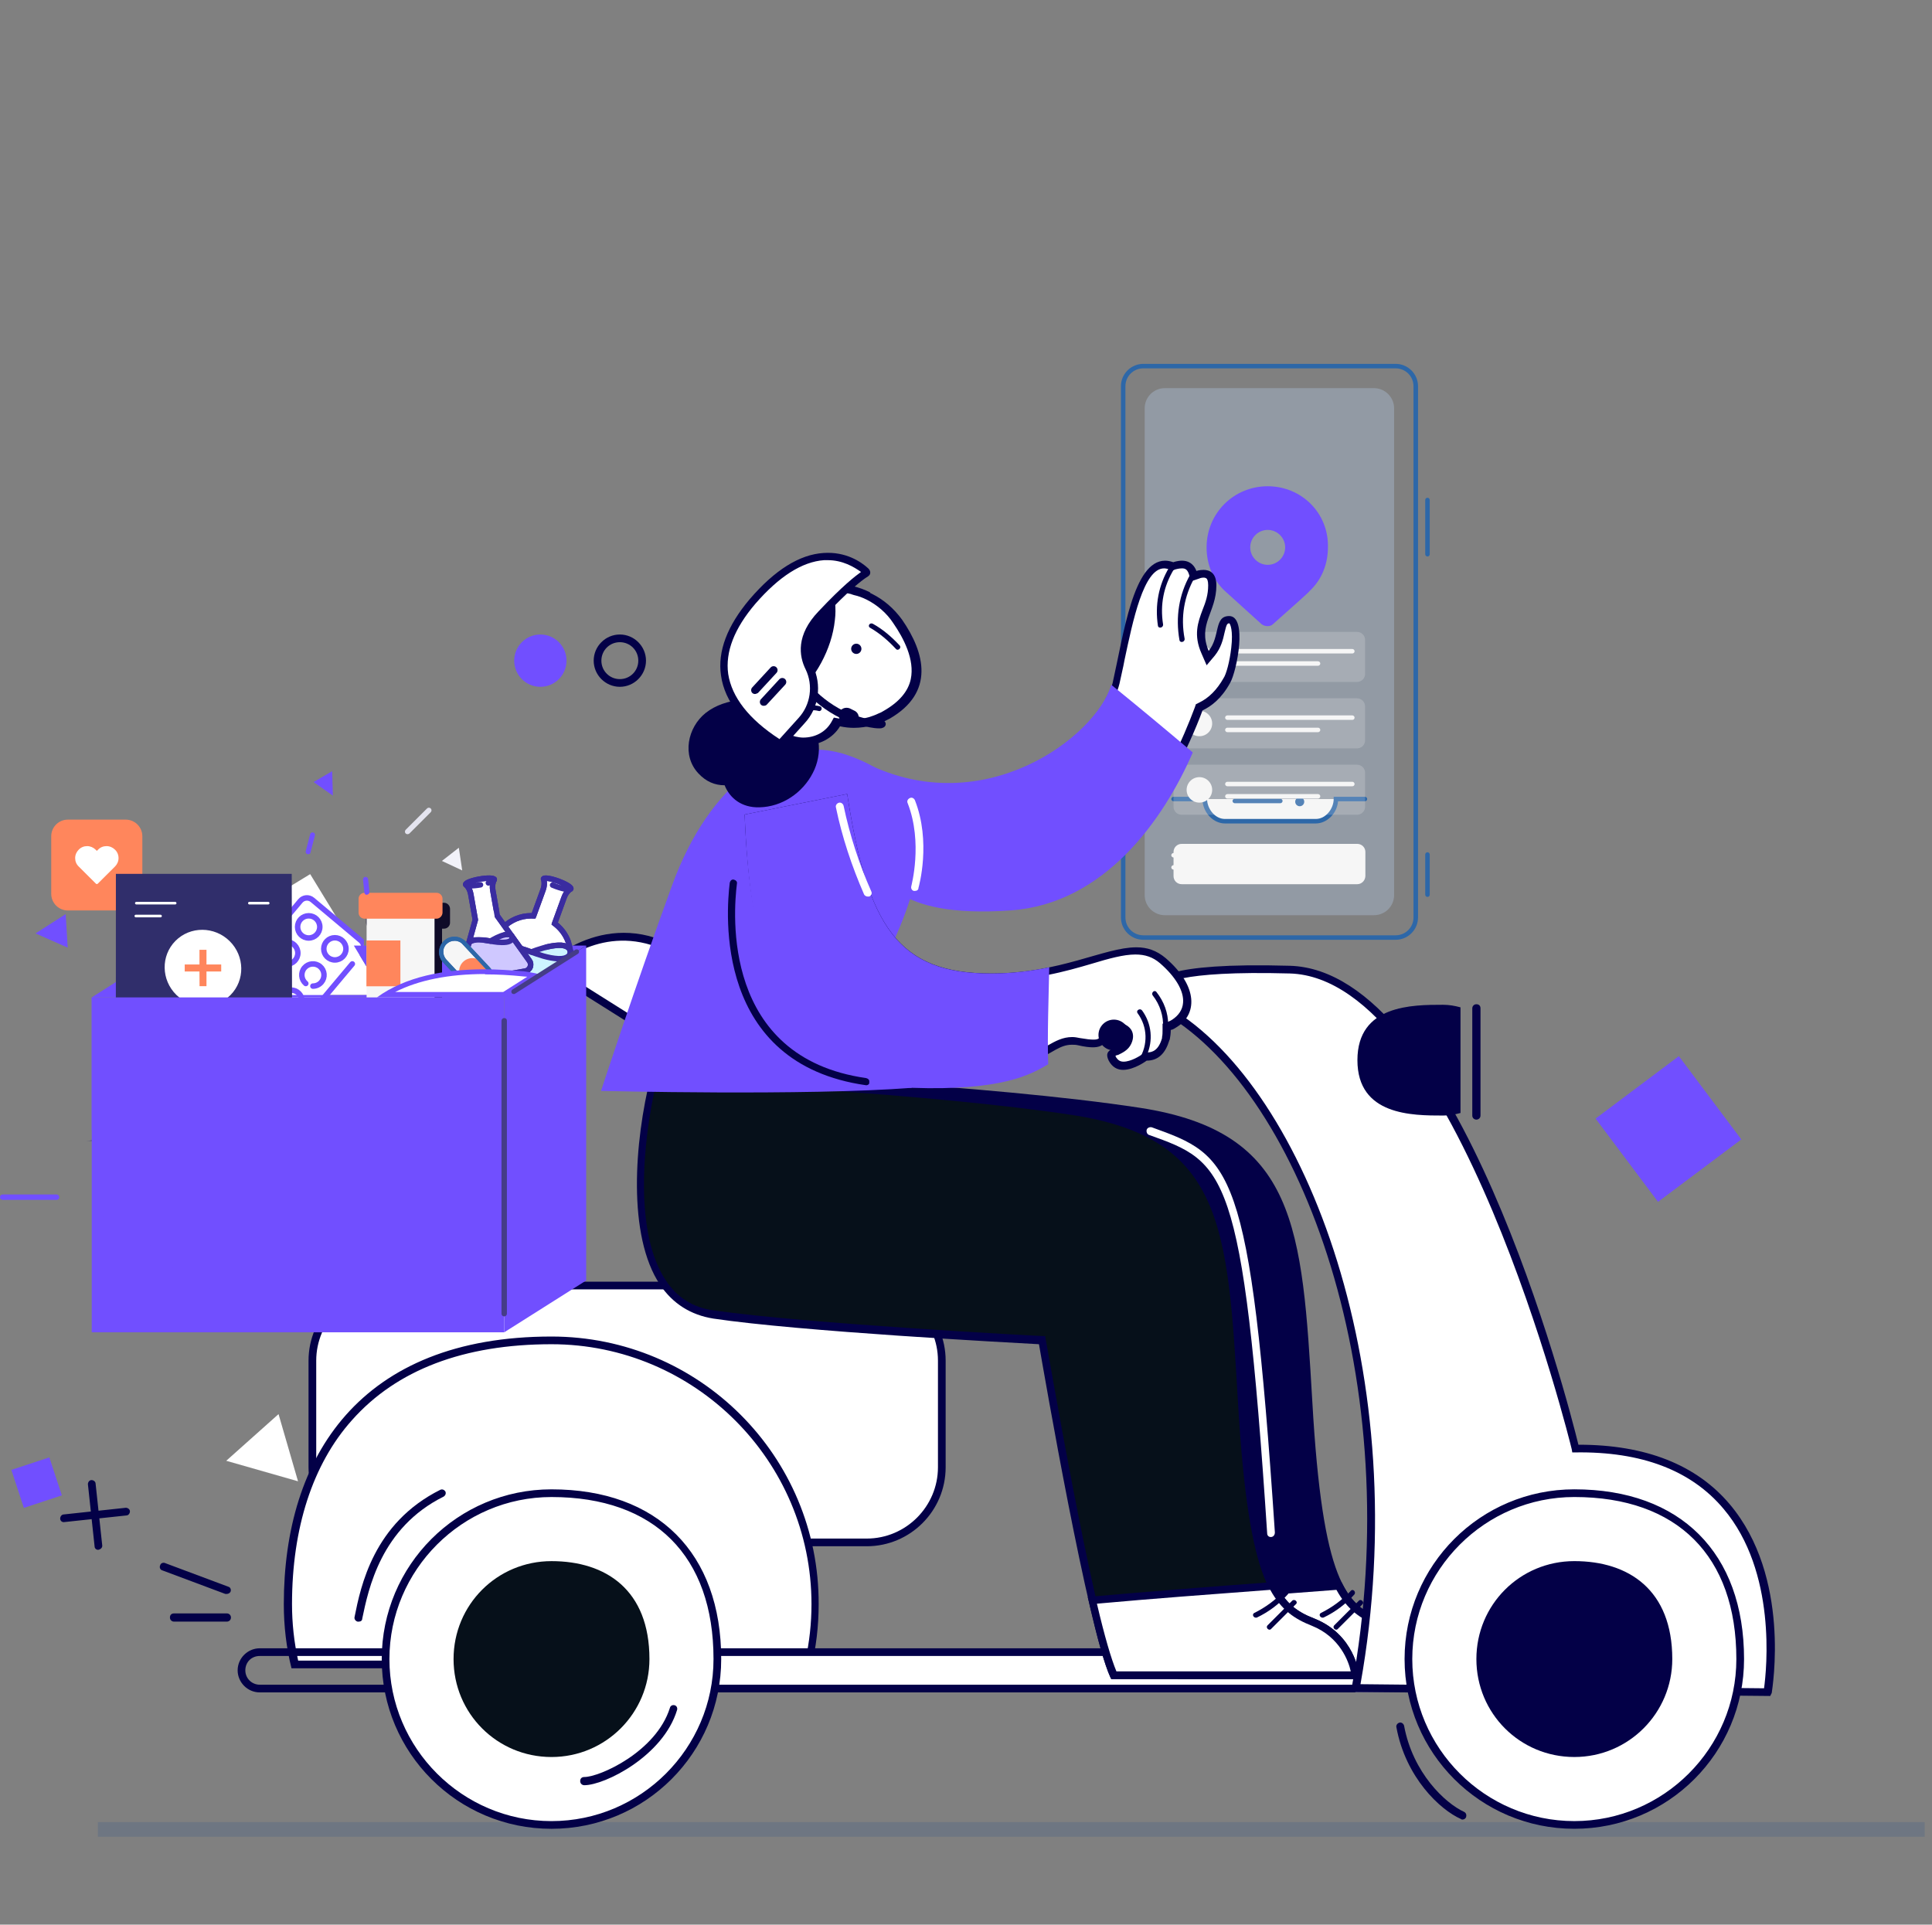 <svg width="264" height="263" viewBox="0 0 264 263" fill="none" xmlns="http://www.w3.org/2000/svg">
<rect x="0" y="0" width="264" height="263" fill="#808080" stroke="none"/>
<path d="M13.369 249.991L263.001 249.991" stroke="#2A538F" stroke-opacity="0.2" stroke-width="2"/>
<path fill-rule="evenodd" clip-rule="evenodd" d="M156.233 128.423H190.706C192.391 128.423 193.767 127.051 193.767 125.371V52.773C193.767 51.093 192.391 49.721 190.706 49.721H156.233C154.548 49.721 153.172 51.093 153.172 52.773V125.371C153.172 127.051 154.548 128.423 156.233 128.423ZM153.785 52.773C153.785 51.421 154.874 50.335 156.23 50.335H190.703C192.059 50.335 193.148 51.421 193.148 52.773V125.371C193.148 126.723 192.059 127.809 190.703 127.809H156.23C154.874 127.809 153.785 126.723 153.785 125.371V52.773Z" fill="#2D67A8"/>
<path d="M187.748 53.039H159.171C157.651 53.039 156.418 54.268 156.418 55.784V122.318C156.418 123.834 157.651 125.063 159.171 125.063H187.748C189.268 125.063 190.501 123.834 190.501 122.318V55.804C190.501 54.289 189.268 53.039 187.748 53.039Z" fill="#BBD7F6" fill-opacity="0.3"/>
<path fill-rule="evenodd" clip-rule="evenodd" d="M164.875 74.796C164.875 70.144 168.573 66.446 173.225 66.446C177.878 66.446 181.575 70.144 181.456 74.796C181.456 77.063 180.621 79.21 178.951 80.761C178.951 80.85 176.216 83.274 174.787 84.541C174.305 84.968 173.971 85.264 173.941 85.294C173.583 85.652 172.867 85.652 172.39 85.294C172.331 85.234 171.108 84.131 169.885 83.028C168.662 81.924 167.44 80.821 167.38 80.761C165.71 79.21 164.875 77.063 164.875 74.796ZM170.84 74.798C170.84 76.11 171.914 77.184 173.226 77.184C174.538 77.184 175.612 76.11 175.612 74.798C175.612 73.486 174.538 72.412 173.226 72.412C171.914 72.412 170.84 73.486 170.84 74.798Z" fill="#714FFF"/>
<path d="M186.535 109.187H182.57C182.57 110.702 181.337 112.218 179.817 112.218H167.408C165.888 112.218 164.655 110.702 164.655 109.187H160.361" fill="#F6F6F6"/>
<path d="M179.796 112.525H167.387C165.846 112.525 164.49 111.153 164.326 109.493H160.361C160.197 109.493 160.053 109.35 160.053 109.186C160.053 109.022 160.197 108.879 160.361 108.879H164.942V109.186C164.942 110.477 165.99 111.911 167.387 111.911H179.796C181.193 111.911 182.241 110.477 182.241 109.186V108.879H186.514C186.678 108.879 186.822 109.022 186.822 109.186C186.822 109.35 186.678 109.493 186.514 109.493H182.836C182.713 111.132 181.337 112.525 179.796 112.525Z" fill="#2D67A8"/>
<path d="M174.951 109.76H168.726C168.562 109.76 168.418 109.617 168.418 109.453C168.418 109.289 168.562 109.146 168.726 109.146H174.951C175.115 109.146 175.259 109.289 175.259 109.453C175.259 109.617 175.115 109.76 174.951 109.76Z" fill="#2D67A8"/>
<ellipse cx="177.603" cy="109.556" rx="0.616" ry="0.615" fill="#2D67A8"/>
<path d="M185.465 120.824H161.469C160.852 120.824 160.359 120.332 160.359 119.718V116.42C160.359 115.805 160.852 115.313 161.469 115.313H185.465C186.081 115.313 186.574 115.805 186.574 116.42V119.718C186.553 120.332 186.06 120.824 185.465 120.824Z" fill="#F6F6F6"/>
<g opacity="0.2">
<path d="M185.423 102.265H161.469C160.852 102.265 160.359 101.773 160.359 101.159V96.529C160.359 95.915 160.852 95.423 161.469 95.423H185.423C186.04 95.423 186.533 95.915 186.533 96.529V101.179C186.533 101.773 186.04 102.265 185.423 102.265Z" fill="#F6F6F6"/>
</g>
<ellipse cx="163.893" cy="98.864" rx="1.746" ry="1.741" fill="#F6F6F6"/>
<path d="M184.789 98.372H167.716C167.552 98.372 167.408 98.229 167.408 98.065C167.408 97.901 167.552 97.758 167.716 97.758H184.789C184.953 97.758 185.097 97.901 185.097 98.065C185.097 98.229 184.974 98.372 184.789 98.372Z" fill="#F6F6F6"/>
<path d="M180.105 100.052H167.716C167.552 100.052 167.408 99.909 167.408 99.745C167.408 99.581 167.552 99.438 167.716 99.438H180.105C180.269 99.438 180.413 99.581 180.413 99.745C180.413 99.909 180.269 100.052 180.105 100.052Z" fill="#F6F6F6"/>
<g opacity="0.2">
<path d="M185.423 93.19H161.469C160.852 93.19 160.359 92.698 160.359 92.083V87.454C160.359 86.839 160.852 86.348 161.469 86.348H185.423C186.04 86.348 186.533 86.839 186.533 87.454V92.083C186.533 92.698 186.04 93.19 185.423 93.19Z" fill="#F6F6F6"/>
</g>
<ellipse cx="163.893" cy="89.789" rx="1.746" ry="1.741" fill="#F6F6F6"/>
<path d="M184.789 89.297H167.716C167.552 89.297 167.408 89.154 167.408 88.99C167.408 88.826 167.552 88.683 167.716 88.683H184.789C184.953 88.683 185.097 88.826 185.097 88.99C185.097 89.154 184.974 89.297 184.789 89.297Z" fill="#F6F6F6"/>
<path d="M180.105 90.977H167.716C167.552 90.977 167.408 90.834 167.408 90.67C167.408 90.506 167.552 90.362 167.716 90.362H180.105C180.269 90.362 180.413 90.506 180.413 90.67C180.413 90.834 180.269 90.977 180.105 90.977Z" fill="#F6F6F6"/>
<g opacity="0.2">
<path d="M185.423 111.338H161.469C160.852 111.338 160.359 110.846 160.359 110.232V105.602C160.359 104.988 160.852 104.496 161.469 104.496H185.423C186.04 104.496 186.533 104.988 186.533 105.602V110.232C186.533 110.846 186.04 111.338 185.423 111.338Z" fill="#F6F6F6"/>
</g>
<ellipse cx="163.893" cy="107.937" rx="1.746" ry="1.741" fill="#F6F6F6"/>
<path d="M184.789 107.444H167.716C167.552 107.444 167.408 107.3 167.408 107.136C167.408 106.972 167.552 106.829 167.716 106.829H184.789C184.953 106.829 185.097 106.972 185.097 107.136C185.097 107.3 184.974 107.444 184.789 107.444Z" fill="#F6F6F6"/>
<path d="M180.105 109.125H167.716C167.552 109.125 167.408 108.982 167.408 108.818C167.408 108.654 167.552 108.511 167.716 108.511H180.105C180.269 108.511 180.413 108.654 180.413 108.818C180.413 108.982 180.269 109.125 180.105 109.125Z" fill="#F6F6F6"/>
<path d="M184.909 117.175H160.359C160.195 117.175 160.051 117.032 160.051 116.868C160.051 116.704 160.195 116.561 160.359 116.561H184.909C185.074 116.561 185.218 116.704 185.218 116.868C185.218 117.032 185.074 117.175 184.909 117.175Z" fill="#F6F6F6"/>
<path d="M178.171 118.835H160.359C160.195 118.835 160.051 118.692 160.051 118.528C160.051 118.364 160.195 118.221 160.359 118.221H178.171C178.335 118.221 178.479 118.364 178.479 118.528C178.479 118.692 178.356 118.835 178.171 118.835Z" fill="#F6F6F6"/>
<path d="M195.06 122.563C194.896 122.563 194.752 122.42 194.752 122.256V116.766C194.752 116.602 194.896 116.459 195.06 116.459C195.224 116.459 195.368 116.602 195.368 116.766V122.256C195.368 122.42 195.245 122.563 195.06 122.563Z" fill="#2D67A8"/>
<path d="M195.06 76.044C194.896 76.044 194.752 75.9 194.752 75.736V68.321C194.752 68.157 194.896 68.014 195.06 68.014C195.224 68.014 195.368 68.157 195.368 68.321V75.736C195.368 75.9 195.245 76.044 195.06 76.044Z" fill="#2D67A8"/>
<path d="M52.951 210.733C47.275 210.733 42.721 206.109 42.721 200.503V185.928C42.721 180.252 47.346 175.697 52.951 175.697H118.428C124.104 175.697 128.658 180.322 128.658 185.928V200.503C128.658 206.179 124.034 210.733 118.428 210.733H52.951Z" fill="white"/>
<path d="M118.428 176.189C123.753 176.189 128.168 180.533 128.168 185.929V200.504C128.168 205.829 123.823 210.244 118.428 210.244H52.951C47.626 210.244 43.211 205.899 43.211 200.504V185.929C43.211 180.603 47.556 176.189 52.951 176.189H118.428ZM118.428 175.138H52.951C46.995 175.138 42.16 179.973 42.16 185.929V200.504C42.16 206.46 46.995 211.295 52.951 211.295H118.428C124.384 211.295 129.219 206.46 129.219 200.504V185.929C129.219 179.973 124.384 175.138 118.428 175.138Z" fill="#030047"/>
<path d="M40.321 227.412C39.69 224.679 39.34 221.946 39.34 219.143C39.34 196.229 52.443 183.126 75.357 183.126C95.187 183.126 111.374 199.313 111.374 219.143C111.374 221.946 111.024 224.679 110.393 227.412H40.321Z" fill="white"/>
<path d="M75.359 183.687C94.909 183.687 110.886 199.593 110.886 219.213C110.886 221.806 110.605 224.399 110.045 226.921H40.743C40.183 224.399 39.902 221.806 39.902 219.213C39.902 208.843 42.705 200.084 48.101 194.058C54.197 187.19 63.377 183.687 75.359 183.687ZM75.359 182.636C49.222 182.636 38.781 199.033 38.781 219.213C38.781 222.227 39.132 225.17 39.832 227.972H110.816C111.516 225.17 111.867 222.227 111.867 219.213C111.937 198.963 95.54 182.636 75.359 182.636Z" fill="#030047"/>
<path d="M57.39 230.704C56.059 230.704 54.938 229.583 54.938 228.251C54.938 226.92 56.059 225.799 57.39 225.799H190.878C192.209 225.799 193.33 226.92 193.33 228.251C193.33 229.583 192.209 230.704 190.878 230.704C138.747 230.704 109.52 230.704 57.39 230.704Z" fill="white"/>
<path d="M190.881 226.289C191.932 226.289 192.843 227.13 192.843 228.251C192.843 229.373 192.002 230.213 190.881 230.213H35.486C34.435 230.213 33.524 229.373 33.524 228.251C33.524 227.13 34.365 226.289 35.486 226.289H190.881ZM190.881 225.238H35.486C33.874 225.238 32.473 226.57 32.473 228.251C32.473 229.863 33.804 231.264 35.486 231.264H190.881C192.492 231.264 193.894 229.933 193.894 228.251C193.894 226.57 192.562 225.238 190.881 225.238Z" fill="#030047"/>
<path d="M98.458 147.107C95.865 157.478 93.973 177.799 106.586 179.621C119.199 181.513 151.502 183.125 151.502 183.125C151.502 183.125 158.019 221.664 161.312 228.882H194.316C194.316 228.882 193.756 223.766 188.571 221.664C183.385 219.562 180.232 216.059 178.831 191.533C177.429 167.008 176.588 155.026 155.777 151.872C134.895 148.649 98.458 147.107 98.458 147.107Z" fill="#030047"/>
<path d="M194.879 229.443H160.964L160.824 229.162C157.741 222.295 151.855 188.1 151.084 183.685C147.23 183.475 118.29 181.934 106.588 180.182C103.505 179.691 101.053 178.15 99.301 175.557C94.816 168.83 95.797 156.007 98.04 147.038L98.11 146.617H98.53C98.88 146.617 135.248 148.229 155.779 151.382C177.221 154.675 177.922 167.779 179.323 191.533C180.725 216.199 183.948 219.282 188.713 221.174C194.179 223.346 194.809 228.602 194.809 228.812L194.879 229.443ZM161.595 228.391H193.618C193.338 227.06 192.147 223.697 188.293 222.155C182.967 220.053 179.674 216.9 178.202 191.533C176.801 167.569 176.17 155.516 155.569 152.363C136.229 149.42 103.015 147.808 98.81 147.598C96.708 156.357 95.797 168.55 100.002 174.926C101.613 177.309 103.785 178.71 106.588 179.061C119.061 180.883 151.084 182.564 151.435 182.564H151.855L151.925 182.985C152.065 183.405 158.372 220.543 161.595 228.391Z" fill="#030047"/>
<path d="M188.502 221.665C186.26 220.754 184.438 219.632 182.966 216.689C174.768 217.32 166.57 217.881 158.371 218.651C159.422 223.276 160.473 227.06 161.314 228.882H194.318C194.248 228.882 193.687 223.767 188.502 221.665Z" fill="white"/>
<path d="M194.88 229.443H160.966L160.825 229.163C160.055 227.481 159.074 223.977 157.882 218.792L157.742 218.231L158.373 218.161C166.431 217.461 174.279 216.83 182.968 216.199H183.319L183.459 216.48C184.86 219.212 186.472 220.333 188.714 221.174C194.18 223.347 194.81 228.602 194.81 228.812L194.88 229.443ZM161.596 228.392H193.619C193.339 227.06 192.148 223.697 188.294 222.155C185.981 221.244 184.159 220.053 182.618 217.25C174.279 217.881 166.641 218.442 158.933 219.142C160.055 223.627 160.895 226.71 161.596 228.392Z" fill="#030047"/>
<path d="M184.578 217.39C183.387 218.651 182.056 219.632 180.514 220.403C180.094 220.613 180.444 221.174 180.864 221.034C182.476 220.263 183.877 219.212 185.069 217.881C185.349 217.53 184.858 217.04 184.578 217.39Z" fill="#030047"/>
<path d="M185.698 218.721L182.334 222.085C181.984 222.435 182.545 222.926 182.825 222.575C183.946 221.454 185.067 220.333 186.188 219.212C186.469 218.932 185.978 218.441 185.698 218.721Z" fill="#030047"/>
<path d="M89.417 147.108C86.824 157.479 84.932 177.8 97.545 179.622C110.158 181.514 142.461 183.126 142.461 183.126C142.461 183.126 148.978 221.665 152.271 228.883H185.275C185.275 228.883 184.715 223.767 179.53 221.665C174.344 219.563 171.191 216.059 169.79 191.534C168.388 167.009 167.547 155.027 146.736 151.873C125.784 148.65 89.417 147.108 89.417 147.108Z" fill="#06101A"/>
<path d="M185.766 229.444H151.851L151.711 229.163C148.628 222.296 142.742 188.101 141.971 183.686C138.117 183.476 109.177 181.935 97.475 180.183C94.392 179.692 91.939 178.151 90.188 175.558C85.703 168.831 86.684 156.008 88.926 147.039L88.996 146.618H89.417C89.767 146.618 126.135 148.23 146.666 151.383C168.108 154.676 168.809 167.78 170.21 191.534C171.611 216.2 174.835 219.283 179.6 221.175C185.065 223.347 185.696 228.603 185.696 228.813L185.766 229.444ZM152.552 228.392H184.575C184.295 227.061 183.103 223.698 179.249 222.156C173.924 220.054 170.63 216.901 169.159 191.534C167.758 167.57 167.127 155.517 146.526 152.364C127.186 149.421 93.972 147.809 89.767 147.599C87.665 156.358 86.754 168.621 90.958 174.927C92.5 177.31 94.742 178.711 97.545 179.062C110.018 180.883 142.041 182.565 142.391 182.565H142.812L142.882 182.986C143.022 183.406 149.258 220.544 152.552 228.392Z" fill="#030047"/>
<path d="M179.461 221.665C177.219 220.754 175.397 219.632 173.925 216.689C165.727 217.32 157.529 217.881 149.33 218.651C150.381 223.276 151.432 227.06 152.273 228.882H185.277C185.207 228.882 184.646 223.767 179.461 221.665Z" fill="white"/>
<path d="M185.767 229.443H151.852L151.712 229.163C150.941 227.481 149.96 223.977 148.769 218.792L148.629 218.231L149.26 218.161C157.318 217.461 165.166 216.83 173.855 216.199H174.205L174.345 216.48C175.747 219.212 177.359 220.333 179.601 221.174C185.066 223.347 185.697 228.602 185.697 228.812L185.767 229.443ZM152.553 228.392H184.576C184.296 227.06 183.104 223.697 179.25 222.155C176.938 221.244 175.116 220.053 173.575 217.25C165.236 217.881 157.598 218.442 149.89 219.142C150.941 223.627 151.852 226.71 152.553 228.392Z" fill="#030047"/>
<path d="M175.469 217.39C174.278 218.651 172.946 219.632 171.405 220.403C170.984 220.613 171.335 221.174 171.755 221.034C173.367 220.263 174.768 219.212 175.959 217.881C176.31 217.53 175.819 217.04 175.469 217.39Z" fill="#030047"/>
<path d="M176.585 218.721L173.221 222.085C172.871 222.435 173.431 222.926 173.712 222.575C174.833 221.454 175.954 220.333 177.075 219.212C177.425 218.932 176.935 218.441 176.585 218.721Z" fill="#030047"/>
<path d="M173.645 210.033C173.365 210.033 173.155 209.823 173.155 209.542C169.861 159.651 167.409 158.81 157.038 155.096C156.758 155.026 156.618 154.676 156.688 154.396C156.758 154.115 157.108 153.975 157.389 154.045C168.25 157.969 170.842 158.88 174.206 209.402C174.206 209.753 173.996 210.033 173.645 210.033Z" fill="white"/>
<path d="M159.558 138.209C177.216 148.72 193.193 187.75 185.205 231.195H241.403C241.403 231.195 247.359 197.56 215.125 197.91C215.125 197.91 199.499 133.164 176.095 132.463C152.691 131.762 158.577 136.317 158.577 136.317" fill="white"/>
<path d="M241.892 231.755L184.573 231.195L184.713 230.564C192.421 188.871 177.846 149.631 159.347 138.629L159.907 137.718C178.617 148.86 193.402 188.24 185.904 230.144L241.051 230.704C241.401 228.112 242.803 214.798 235.515 206.179C231.101 200.924 224.304 198.331 215.264 198.471H214.844L214.774 198.051C214.634 197.42 198.938 133.654 176.234 133.024C160.678 132.603 158.786 134.495 158.576 135.056C158.436 135.476 158.996 135.897 158.996 135.897L158.366 136.737C157.945 136.387 157.245 135.616 157.595 134.705C157.875 133.935 158.716 131.482 176.234 131.972C199.078 132.603 214.213 191.394 215.685 197.42H215.755C224.864 197.42 231.801 200.153 236.356 205.548C244.765 215.499 242.172 230.704 242.102 231.335L241.892 231.755Z" fill="#030047"/>
<path d="M199.571 137.653C198.8 137.443 198.029 137.303 197.188 137.303C192.984 137.303 185.486 137.303 185.486 144.871C185.486 152.438 192.984 152.438 197.188 152.438C198.029 152.438 198.8 152.298 199.571 152.088V137.653Z" fill="#030047"/>
<path d="M201.742 152.996C201.462 152.996 201.182 152.786 201.182 152.435V137.79C201.182 137.51 201.392 137.229 201.742 137.229C202.093 137.229 202.303 137.44 202.303 137.79V152.435C202.303 152.786 202.022 152.996 201.742 152.996Z" fill="#030047"/>
<path d="M98.059 226.71C98.059 239.253 87.899 249.414 75.356 249.414C62.813 249.414 52.652 239.253 52.652 226.71C52.652 214.167 62.813 204.007 75.356 204.007C87.899 204.077 98.059 210.664 98.059 226.71Z" fill="white"/>
<path d="M75.356 249.904C62.533 249.904 52.162 239.534 52.162 226.711C52.162 213.887 62.533 203.517 75.356 203.517C89.861 203.517 98.55 212.206 98.55 226.711C98.55 239.534 88.179 249.904 75.356 249.904ZM75.356 204.568C63.163 204.568 53.213 214.518 53.213 226.711C53.213 238.903 63.163 248.853 75.356 248.853C87.549 248.853 97.499 238.903 97.499 226.711C97.499 212.626 89.441 204.568 75.356 204.568Z" fill="#030047"/>
<path d="M88.744 226.711C88.744 234.069 82.788 240.095 75.36 240.095C67.933 240.095 61.977 234.139 61.977 226.711C61.977 219.283 67.933 213.327 75.36 213.327C82.788 213.327 88.744 217.251 88.744 226.711Z" fill="#06101A"/>
<path d="M49.01 221.595C49.01 221.595 48.94 221.595 48.87 221.595C48.589 221.525 48.379 221.245 48.449 220.965C49.29 216.76 51.042 208.141 60.151 203.587C60.431 203.447 60.712 203.587 60.852 203.797C60.992 204.077 60.852 204.357 60.642 204.498C52.023 208.772 50.341 217.181 49.5 221.175C49.5 221.455 49.29 221.595 49.01 221.595Z" fill="#030047"/>
<path d="M79.842 243.948C79.561 243.948 79.281 243.738 79.281 243.388C79.281 243.037 79.492 242.827 79.842 242.827C81.944 242.827 89.652 239.393 91.544 233.367C91.614 233.087 91.894 232.947 92.174 233.017C92.455 233.087 92.595 233.367 92.525 233.648C90.633 239.954 82.645 243.948 79.842 243.948Z" fill="#030047"/>
<path d="M237.823 226.708C237.823 239.251 227.662 249.412 215.119 249.412C202.576 249.412 192.416 239.251 192.416 226.708C192.416 214.165 202.576 204.005 215.119 204.005C227.662 204.075 237.823 210.662 237.823 226.708Z" fill="white"/>
<path d="M215.124 249.902C202.3 249.902 191.93 239.532 191.93 226.709C191.93 213.885 202.3 203.515 215.124 203.515C229.629 203.515 238.318 212.204 238.318 226.709C238.318 239.532 227.947 249.902 215.124 249.902ZM215.124 204.566C202.931 204.566 192.981 214.516 192.981 226.709C192.981 238.901 202.931 248.851 215.124 248.851C227.316 248.851 237.266 238.901 237.266 226.709C237.266 212.624 229.208 204.566 215.124 204.566Z" fill="#030047"/>
<path d="M228.51 226.709C228.51 234.067 222.554 240.093 215.126 240.093C207.698 240.093 201.742 234.137 201.742 226.709C201.742 219.281 207.698 213.325 215.126 213.325C222.554 213.325 228.51 217.249 228.51 226.709Z" fill="#030047"/>
<path d="M199.852 248.641C199.782 248.641 199.712 248.641 199.642 248.571C196.769 247.31 192.074 242.895 190.812 236.028C190.742 235.748 190.953 235.467 191.233 235.397C191.513 235.327 191.793 235.538 191.863 235.818C193.055 242.264 197.469 246.399 200.062 247.59C200.342 247.73 200.412 248.01 200.342 248.291C200.272 248.501 200.062 248.641 199.852 248.641Z" fill="#030047"/>
<path d="M73.837 93.852C75.811 93.852 77.411 92.251 77.411 90.278C77.411 88.304 75.811 86.704 73.837 86.704C71.864 86.704 70.264 88.304 70.264 90.278C70.264 92.251 71.864 93.852 73.837 93.852Z" fill="#714FFF"/>
<path d="M84.699 87.755C86.1 87.755 87.221 88.876 87.221 90.278C87.221 91.679 86.1 92.8 84.699 92.8C83.297 92.8 82.176 91.679 82.176 90.278C82.176 88.876 83.297 87.755 84.699 87.755ZM84.699 86.704C82.737 86.704 81.125 88.316 81.125 90.278C81.125 92.24 82.737 93.852 84.699 93.852C86.661 93.852 88.272 92.24 88.272 90.278C88.272 88.316 86.661 86.704 84.699 86.704Z" fill="#030047"/>
<path d="M74.977 132.237L98.801 147.233C98.801 147.233 103.005 136.722 93.055 130.415C83.105 124.109 74.977 132.237 74.977 132.237Z" fill="white"/>
<path d="M99.014 148.005L74.068 132.308L74.559 131.818C74.629 131.748 83.038 123.479 93.268 129.926C103.499 136.373 99.294 147.304 99.224 147.374L99.014 148.005ZM75.82 132.168L98.524 146.463C99.224 144.151 100.976 136.092 92.778 130.907C84.439 125.652 77.642 130.557 75.82 132.168Z" fill="#030047"/>
<path d="M6.743 199.15L1.551 200.859L3.26 206.051L8.452 204.342L6.743 199.15Z" fill="#714FFF"/>
<path d="M229.409 144.32L218.029 152.854L226.563 164.233L237.942 155.7L229.409 144.32Z" fill="#714FFF"/>
<path d="M30.914 199.614L40.724 202.417L38.061 193.237L30.914 199.614Z" fill="white"/>
<path d="M56.712 171.721L45.08 168.427L53.489 160.859L56.712 171.721ZM47.182 167.937L55.17 170.179L52.998 162.751L47.182 167.937Z" fill="#030047"/>
<path d="M13.413 211.782C13.133 211.782 12.923 211.572 12.923 211.291L12.012 202.813C12.012 202.532 12.222 202.252 12.502 202.252C12.783 202.252 13.063 202.462 13.063 202.742L13.974 211.221C13.974 211.501 13.764 211.712 13.413 211.782C13.483 211.782 13.483 211.782 13.413 211.782Z" fill="#030047"/>
<path d="M8.715 207.998C8.435 207.998 8.225 207.788 8.225 207.508C8.225 207.227 8.435 206.947 8.715 206.947L17.194 206.036C17.474 206.036 17.754 206.246 17.754 206.527C17.754 206.807 17.544 207.087 17.264 207.087L8.715 207.998C8.715 207.998 8.785 207.998 8.715 207.998Z" fill="#030047"/>
<path d="M30.998 217.809C30.928 217.809 30.858 217.809 30.788 217.809L22.169 214.586C21.889 214.516 21.749 214.165 21.889 213.885C21.959 213.605 22.309 213.465 22.59 213.605L31.209 216.828C31.489 216.898 31.629 217.249 31.489 217.529C31.419 217.669 31.209 217.809 30.998 217.809Z" fill="#030047"/>
<path d="M30.999 221.593H23.781C23.501 221.593 23.221 221.383 23.221 221.032C23.221 220.682 23.431 220.472 23.781 220.472H30.999C31.279 220.472 31.559 220.682 31.559 221.032C31.559 221.383 31.279 221.593 30.999 221.593Z" fill="#030047"/>
<path d="M160.119 104.995C159.138 103.874 158.157 102.753 157.316 101.702C155.494 99.53 153.813 97.498 151.57 95.536C151.991 94.765 152.271 94.064 152.481 93.363C152.691 92.312 152.972 91.191 153.182 90.07C154.373 84.324 155.915 77.177 159.138 77.177C159.418 77.177 159.769 77.247 160.119 77.387L160.329 77.457L160.54 77.387C160.54 77.387 161.03 77.177 161.591 77.177C162.291 77.177 162.782 77.527 162.992 78.298L163.132 78.859L163.623 78.648C163.623 78.648 163.973 78.508 164.464 78.508C164.814 78.508 165.094 78.578 165.304 78.788C165.585 79.069 165.655 79.489 165.655 80.12C165.655 81.521 165.234 82.642 164.884 83.694C164.323 85.305 163.693 86.917 164.674 89.299L165.024 90.07L165.585 89.369C166.356 88.388 166.636 87.337 166.776 86.426C167.056 85.095 167.196 84.815 167.967 84.815C168.107 84.815 168.318 84.885 168.458 85.165C169.369 86.707 168.318 91.892 167.617 93.153C166.706 94.835 165.445 96.026 164.043 96.727L163.833 96.797L163.763 97.007C162.852 99.39 161.591 102.122 160.119 104.995Z" fill="white"/>
<path d="M161.519 77.667C161.939 77.667 162.219 77.807 162.43 78.368L162.78 79.419L163.831 79.069C163.831 79.069 164.111 78.929 164.462 78.929C164.672 78.929 164.812 78.999 164.882 79.069C164.952 79.139 165.092 79.349 165.092 79.98C165.092 81.311 164.742 82.292 164.322 83.343C163.691 85.025 163.06 86.777 164.181 89.299L164.882 90.911L166.003 89.58C166.844 88.528 167.124 87.407 167.335 86.426C167.615 85.235 167.685 85.235 167.965 85.165C168.105 85.235 168.526 86.146 168.246 88.528C168.035 90.42 167.545 92.172 167.195 92.663C166.284 94.274 165.162 95.396 163.831 96.026L163.411 96.236L163.27 96.657C162.43 98.899 161.378 101.422 160.047 104.014C159.206 103.104 158.506 102.193 157.735 101.282C155.983 99.18 154.371 97.217 152.269 95.326C152.619 94.625 152.83 93.994 152.97 93.433C153.18 92.382 153.46 91.331 153.671 90.14C154.792 84.885 156.263 77.667 159.066 77.667C159.276 77.667 159.557 77.737 159.837 77.807L160.257 77.948L160.608 77.807C160.678 77.807 161.028 77.667 161.519 77.667ZM161.519 76.616C160.888 76.616 160.327 76.826 160.327 76.826C159.907 76.686 159.557 76.616 159.206 76.616C154.862 76.616 153.53 86.707 152.059 93.223C151.919 93.924 151.498 94.765 151.008 95.606C154.722 98.829 157.034 102.333 160.327 105.906C161.939 102.823 163.341 99.74 164.322 97.077C165.513 96.517 166.914 95.466 168.105 93.293C169.016 91.682 170.488 84.184 167.965 84.184C165.863 84.184 166.774 86.917 165.162 88.949C163.621 85.305 166.213 83.694 166.213 79.98C166.213 78.228 165.232 77.877 164.462 77.877C163.901 77.877 163.481 78.018 163.481 78.018C163.06 76.897 162.219 76.616 161.519 76.616Z" fill="#030047"/>
<path d="M151.85 93.574C149.748 100.722 134.402 112.284 118.355 104.295L120.528 119.081C120.528 119.081 121.579 125.597 138.116 124.406C150.939 123.495 158.997 112.003 162.991 102.824C159.278 99.671 155.564 96.587 151.85 93.574Z" fill="#714FFF"/>
<path d="M162.643 78.508C161.101 81.241 160.611 84.324 161.171 87.478C161.242 87.898 161.942 87.758 161.872 87.267C161.312 84.324 161.802 81.451 163.274 78.859C163.414 78.508 162.853 78.158 162.643 78.508Z" fill="#030047"/>
<path d="M159.768 77.526C158.297 79.979 157.806 82.712 158.227 85.515C158.297 85.935 158.998 85.795 158.927 85.305C158.507 82.642 158.998 80.119 160.399 77.807C160.609 77.526 159.979 77.106 159.768 77.526Z" fill="#030047"/>
<path d="M115.972 103.243C106.512 99.879 96.912 107.096 91.867 120.901C86.822 134.705 82.127 149.07 82.127 149.07C82.127 149.07 110.156 149.77 124.591 148.649C124.591 148.649 117.654 139.19 120.176 132.953C122.769 126.717 133.069 109.269 115.972 103.243Z" fill="#714FFF"/>
<path d="M125.015 121.742C124.944 121.742 124.944 121.742 124.874 121.742C124.594 121.672 124.454 121.392 124.524 121.111C124.524 121.041 126.136 115.155 124.033 109.76C123.893 109.479 124.033 109.199 124.314 109.059C124.594 108.919 124.874 109.059 125.015 109.339C127.257 115.015 125.575 121.111 125.505 121.322C125.505 121.602 125.295 121.742 125.015 121.742Z" fill="white"/>
<path d="M109.457 97.987C109.036 96.866 107.985 96.095 106.724 95.885C103.431 95.254 99.156 95.254 96.423 97.426C93.971 99.388 93.13 103.242 95.442 105.695C96.493 106.816 97.685 107.307 99.016 107.307C99.717 109.058 101.328 110.39 103.781 110.32C106.864 110.25 109.667 108.358 111.068 105.625C112.4 103.102 112.33 99.318 109.457 97.987Z" fill="#030047"/>
<path d="M116.254 82.642C117.305 82.151 118.216 81.591 118.917 80.96C115.904 79.418 112.4 79.488 109.667 81.38C108.616 82.151 107.775 83.062 107.145 84.113C110.298 84.253 113.381 83.903 116.254 82.642Z" fill="#030047"/>
<path d="M109.735 101.281C109.315 101.281 108.965 101.211 108.544 101.141C107.493 100.931 106.792 100.16 106.582 99.179C106.302 97.918 106.932 96.516 108.334 95.395L108.684 95.115L108.404 94.694V94.624C106.232 91.541 105.881 87.617 107.493 84.604L107.633 84.323C107.633 84.253 107.703 84.183 107.773 84.113C107.914 83.903 107.984 83.763 108.124 83.623C108.194 83.553 108.264 83.483 108.334 83.412C108.614 83.062 108.824 82.782 109.175 82.502C109.245 82.431 109.385 82.361 109.455 82.221L109.525 82.151C109.735 82.011 109.876 81.871 110.016 81.731C110.436 81.451 110.857 81.17 111.347 80.96L111.697 80.82H111.838C112.048 80.75 112.188 80.68 112.398 80.68C112.398 80.68 112.608 80.61 112.678 80.61C112.889 80.54 113.169 80.54 113.379 80.469H113.449C113.589 80.469 113.729 80.469 113.8 80.399C114.08 80.399 114.29 80.399 114.57 80.399C114.781 80.399 115.061 80.399 115.341 80.469C115.692 80.469 116.042 80.54 116.322 80.61C116.392 80.61 116.392 80.61 116.462 80.61C116.462 80.61 116.743 80.68 116.813 80.68C117.443 80.82 118.074 81.1 118.635 81.38C120.176 82.151 121.508 83.272 122.489 84.744C124.591 87.827 125.432 90.49 124.941 92.802C124.521 94.694 123.189 96.236 121.017 97.497C120.737 97.637 120.527 97.777 120.246 97.918C119.826 98.128 119.335 98.268 118.915 98.408C118.074 98.618 117.233 98.758 116.392 98.758C115.762 98.758 115.201 98.688 114.57 98.618L114.22 98.548L114.01 98.898C113.169 100.37 111.627 101.281 109.735 101.281Z" fill="white"/>
<path d="M114.643 80.96C114.853 80.96 115.133 80.96 115.344 81.03C115.694 81.03 115.974 81.1 116.254 81.171C116.325 81.171 116.325 81.171 116.395 81.241H116.465C116.535 81.241 116.605 81.311 116.675 81.311C117.306 81.451 117.866 81.661 118.427 81.941C119.828 82.642 121.16 83.763 122.07 85.165C123.472 87.197 125.013 90.14 124.453 92.802C124.103 94.484 122.841 95.956 120.739 97.147C120.529 97.287 120.249 97.427 120.038 97.497C119.618 97.707 119.197 97.848 118.777 97.988C118.006 98.198 117.235 98.338 116.395 98.338C115.834 98.338 115.273 98.268 114.713 98.198L113.942 98.058L113.592 98.689C112.821 100.02 111.419 100.791 109.738 100.791C109.387 100.791 109.037 100.721 108.687 100.651C107.846 100.44 107.285 99.88 107.075 99.109C106.865 98.058 107.425 96.797 108.687 95.886L109.528 95.185L108.827 94.414C106.865 91.541 106.514 87.968 107.846 85.165H107.916L108.126 84.674C108.126 84.604 108.196 84.604 108.196 84.534C108.266 84.394 108.406 84.254 108.476 84.114C108.547 84.043 108.547 83.973 108.617 83.903C108.827 83.623 109.037 83.343 109.317 83.132C109.387 83.062 109.457 82.992 109.598 82.922L109.668 82.852H109.738C109.878 82.712 110.018 82.642 110.158 82.502C110.509 82.222 110.929 82.011 111.419 81.801L111.56 81.731H111.63L111.77 81.661L112.12 81.591V81.521C112.26 81.451 112.33 81.451 112.471 81.451H112.541C112.611 81.451 112.681 81.451 112.751 81.381C112.961 81.311 113.171 81.311 113.381 81.241C113.452 81.241 113.452 81.241 113.522 81.241C113.592 81.241 113.662 81.241 113.732 81.241C114.152 80.96 114.363 80.96 114.643 80.96ZM114.643 79.909C114.363 79.909 114.082 79.909 113.872 79.909C113.732 79.909 113.592 79.909 113.522 79.979C113.452 79.979 113.452 79.979 113.381 79.979C113.101 79.979 112.891 80.049 112.611 80.119C112.541 80.119 112.4 80.189 112.33 80.189C112.12 80.26 111.91 80.33 111.77 80.4C111.7 80.4 111.63 80.4 111.56 80.47C111.419 80.54 111.349 80.54 111.209 80.61C110.719 80.82 110.228 81.1 109.808 81.381C109.668 81.521 109.457 81.661 109.317 81.801L109.247 81.871C109.107 81.941 109.037 82.081 108.967 82.151C108.617 82.432 108.336 82.782 108.126 83.062C108.056 83.132 107.986 83.203 107.916 83.343C107.776 83.483 107.706 83.693 107.565 83.903C107.495 83.973 107.425 84.114 107.425 84.184C105.674 87.337 105.884 91.541 108.266 94.975C108.266 94.975 108.266 94.975 108.266 95.045C105.113 97.497 105.954 101.071 108.687 101.702C109.107 101.772 109.528 101.842 110.018 101.842C111.77 101.842 113.732 101.001 114.783 99.249C115.414 99.389 116.044 99.459 116.675 99.459C117.586 99.459 118.427 99.319 119.338 99.109C119.828 98.969 120.319 98.829 120.739 98.618C121.019 98.478 121.3 98.338 121.58 98.198C127.746 94.624 126.415 89.229 123.262 84.674C122.141 83.132 120.739 81.941 119.197 81.171C118.567 80.82 117.936 80.61 117.306 80.4C117.165 80.33 117.025 80.33 116.885 80.33H116.815C116.465 80.26 116.044 80.189 115.694 80.119C115.133 79.909 114.923 79.909 114.643 79.909Z" fill="#030047"/>
<path d="M117.159 89.345C117.537 89.263 117.777 88.89 117.695 88.512C117.614 88.134 117.241 87.893 116.863 87.975C116.484 88.057 116.244 88.43 116.326 88.808C116.407 89.186 116.78 89.427 117.159 89.345Z" fill="#030047"/>
<path d="M108.405 95.395C111.418 92.732 113.66 88.738 114.081 84.744C114.291 83.132 114.081 81.521 113.66 79.909C112.259 80.049 110.857 80.54 109.666 81.381C105.532 84.254 104.831 90.35 107.984 94.905C108.124 95.115 108.265 95.255 108.405 95.395Z" fill="#030047"/>
<path d="M112.048 96.516C110.436 96.096 108.755 96.796 107.984 98.268C107.774 98.688 108.334 99.039 108.544 98.618C109.175 97.427 110.506 96.796 111.838 97.147C112.258 97.287 112.468 96.656 112.048 96.516Z" fill="#030047"/>
<path d="M122.909 88.177C121.857 87.056 120.666 86.005 119.265 85.234C118.844 85.024 118.494 85.584 118.914 85.794C120.246 86.565 121.367 87.546 122.418 88.667C122.698 89.018 123.259 88.527 122.909 88.177Z" fill="#030047"/>
<path d="M120.109 99.529C118.637 99.529 116.044 98.688 114.853 98.128C112.891 97.147 111.139 95.815 109.738 94.134C109.598 93.993 109.598 93.923 109.528 93.853C109.387 93.573 109.528 93.293 109.808 93.153C110.088 93.013 110.368 93.153 110.509 93.433C111.84 94.975 113.452 96.236 115.274 97.147C116.535 97.777 119.408 98.618 120.389 98.408C120.669 98.338 120.949 98.548 121.019 98.829C121.09 99.109 120.879 99.389 120.599 99.459C120.459 99.529 120.319 99.529 120.109 99.529Z" fill="#030047"/>
<path d="M102.801 82.222C96.354 89.72 98.036 96.307 106.655 101.703L109.598 98.549C111.42 96.587 111.84 93.644 110.649 91.262C109.738 89.44 109.528 86.847 112.261 83.904C117.937 77.878 118.848 78.439 118.357 78.018C116.395 76.336 110.719 73.043 102.801 82.222Z" fill="white"/>
<path d="M106.723 102.402L106.373 102.192C101.678 99.249 99.016 95.885 98.525 92.311C98.034 89.018 99.366 85.514 102.449 81.871C105.883 77.876 109.246 75.774 112.539 75.564C115.553 75.354 117.655 76.755 118.636 77.666C118.706 77.736 118.916 77.947 118.916 78.227C118.916 78.577 118.706 78.717 118.355 78.928C117.725 79.348 116.043 80.609 112.61 84.253C110.507 86.495 109.947 88.808 111.068 90.98C112.329 93.573 111.909 96.726 109.947 98.828L106.723 102.402ZM113.1 76.545C112.96 76.545 112.75 76.545 112.61 76.545C109.596 76.755 106.443 78.787 103.22 82.501C100.347 85.865 99.086 89.088 99.506 92.101C99.996 95.254 102.309 98.268 106.513 101L109.106 98.127C110.788 96.305 111.138 93.643 110.087 91.471C109.176 89.649 108.756 86.776 111.839 83.552C115.202 79.979 116.884 78.717 117.655 78.157C116.674 77.456 115.132 76.545 113.1 76.545Z" fill="#030047"/>
<path d="M117.231 98.478C117.021 99.038 116.391 99.248 115.83 99.038L115.269 98.758C114.709 98.548 114.499 97.917 114.709 97.356C114.919 96.796 115.55 96.586 116.11 96.796L116.671 97.076C117.231 97.286 117.512 97.917 117.231 98.478Z" fill="#030047"/>
<path d="M103.151 94.835C103.01 94.835 102.87 94.764 102.8 94.695C102.59 94.484 102.59 94.134 102.8 93.924L105.323 91.191C105.533 90.981 105.883 90.981 106.094 91.191C106.304 91.401 106.304 91.751 106.094 91.962L103.571 94.695C103.431 94.764 103.291 94.835 103.151 94.835Z" fill="#030047"/>
<path d="M104.34 96.447C104.2 96.447 104.06 96.377 103.99 96.307C103.779 96.097 103.779 95.746 103.99 95.536L106.512 92.803C106.723 92.593 107.073 92.593 107.283 92.803C107.493 93.013 107.493 93.364 107.283 93.574L104.76 96.307C104.69 96.377 104.55 96.447 104.34 96.447Z" fill="#030047"/>
<path d="M127.957 146.547C126.976 146.547 125.995 146.546 124.874 146.476C106.304 145.776 103.011 128.608 102.24 111.721L115.274 109.128C118.217 127.837 122.982 133.583 135.314 133.583C140.99 133.583 145.405 132.322 148.978 131.271C151.361 130.57 153.393 130.009 155.145 130.009C156.616 130.009 157.737 130.43 158.789 131.341C161.101 133.303 162.222 135.405 162.082 137.227C162.012 138.348 161.381 139.329 160.33 139.96C160.12 140.1 159.91 140.17 159.699 140.24H159.629L159.279 140.38V140.731C159.279 141.221 159.209 141.571 159.139 141.922V141.992V142.062C158.718 143.603 157.878 144.374 156.616 144.374H156.476L156.336 144.444C156.336 144.444 154.794 145.565 153.463 145.565C152.762 145.565 152.272 145.285 151.992 144.584C151.781 144.234 151.851 144.024 151.851 144.024C151.921 143.884 152.202 143.744 152.552 143.603C153.113 143.323 153.743 143.043 154.164 142.272C154.514 141.641 154.374 141.151 154.164 140.871C153.673 140.1 152.482 140.1 152.272 140.1H151.992L151.851 140.31C151.711 140.52 151.571 140.731 151.431 140.941C150.73 142.062 150.45 142.482 149.399 142.482C148.908 142.482 148.348 142.412 147.437 142.202C147.086 142.132 146.806 142.132 146.456 142.132C145.265 142.132 144.424 142.622 143.303 143.253C141.06 144.584 137.697 146.547 127.957 146.547Z" fill="white"/>
<path d="M114.924 109.689C116.395 119.009 118.287 124.545 121.09 128.188C124.243 132.253 128.658 134.004 135.385 134.004C141.131 134.004 145.615 132.743 149.189 131.692C151.501 130.991 153.533 130.431 155.145 130.431C156.476 130.431 157.527 130.781 158.509 131.622C160.611 133.444 161.802 135.406 161.662 137.017C161.592 137.998 161.031 138.769 160.19 139.33C159.98 139.47 159.84 139.54 159.63 139.61L159.49 139.68L158.859 139.89V140.661C158.859 141.082 158.859 141.432 158.789 141.712V141.782V141.852C158.298 143.604 157.387 143.814 156.757 143.814H156.406L156.126 144.025C155.776 144.305 154.514 145.076 153.533 145.076C153.043 145.076 152.763 144.866 152.482 144.445C152.482 144.375 152.412 144.305 152.412 144.305C152.482 144.235 152.622 144.165 152.763 144.165C153.323 143.885 154.164 143.534 154.584 142.623C155.005 141.712 154.795 141.082 154.584 140.731C153.954 139.75 152.622 139.68 152.272 139.68H151.712L151.431 140.171C151.291 140.381 151.151 140.591 151.011 140.801C150.24 141.922 150.17 142.063 149.399 142.063C148.979 142.063 148.418 141.993 147.577 141.852C147.227 141.782 146.877 141.712 146.526 141.712C145.195 141.712 144.214 142.273 143.093 142.904C140.92 144.165 137.627 146.057 128.027 146.057C127.046 146.057 126.065 146.057 125.014 145.987C107.075 145.356 103.712 128.679 102.941 112.142L114.924 109.689ZM115.764 108.498L101.75 111.301C102.451 128.819 105.954 146.337 124.874 147.038C125.995 147.108 126.976 147.108 127.957 147.108C142.532 147.108 143.233 142.763 146.456 142.763C146.736 142.763 147.017 142.763 147.297 142.833C148.208 143.044 148.839 143.114 149.329 143.114C150.871 143.114 151.151 142.343 152.202 140.731C152.202 140.731 154.304 140.731 153.603 142.133C152.903 143.534 150.59 143.044 151.501 144.936C151.992 145.847 152.693 146.197 153.463 146.197C155.005 146.197 156.687 144.936 156.687 144.936C158.368 144.936 159.279 143.814 159.77 142.203C159.77 142.133 159.84 142.063 159.84 142.063C159.91 141.712 159.98 141.222 159.98 140.731H160.05C160.33 140.661 160.541 140.521 160.751 140.381C163.554 138.699 163.834 134.845 159.279 130.921C158.018 129.87 156.757 129.45 155.285 129.45C150.871 129.45 144.915 133.023 135.455 133.023C122.772 133.023 118.567 126.717 115.764 108.498Z" fill="#030047"/>
<path d="M143.373 132.182C140.99 132.673 138.398 133.023 135.385 133.023C122.772 133.023 118.567 126.717 115.764 108.498L101.75 111.301C102.451 128.819 105.674 147.949 124.594 148.649C136.786 149.07 140.78 146.898 143.233 145.426C143.093 141.572 143.303 136.036 143.373 132.182Z" fill="#714FFF"/>
<path d="M152.204 143.534C153.365 143.534 154.306 142.593 154.306 141.432C154.306 140.271 153.365 139.33 152.204 139.33C151.043 139.33 150.102 140.271 150.102 141.432C150.102 142.593 151.043 143.534 152.204 143.534Z" fill="#030047"/>
<path d="M156.686 144.235C157.597 142.203 157.387 139.891 156.056 138.069C155.775 137.719 155.215 138.069 155.425 138.419C156.826 140.311 156.897 142.764 155.635 144.796C155.565 144.866 155.565 144.936 155.565 144.936L156.686 144.235Z" fill="#030047"/>
<path d="M158.927 140.38C158.997 138.839 158.506 137.297 157.525 136.036C157.245 135.685 157.735 135.195 158.016 135.545C159.067 136.877 159.627 138.418 159.627 140.03C159.417 140.1 159.207 140.24 158.927 140.38Z" fill="#030047"/>
<path d="M118.356 148.299C97.544 145.356 99.226 124.685 99.717 120.621C99.787 120.34 99.997 120.13 100.277 120.2C100.557 120.27 100.768 120.48 100.698 120.761C100.207 124.685 98.595 144.515 118.356 147.318C118.636 147.388 118.846 147.598 118.776 147.879C118.846 148.089 118.636 148.299 118.356 148.299Z" fill="#030047"/>
<path d="M118.567 122.513C118.357 122.513 118.147 122.372 118.077 122.232C116.395 118.378 115.063 114.384 114.223 110.32C114.152 110.04 114.363 109.759 114.643 109.689C114.923 109.619 115.204 109.83 115.274 110.11C116.115 114.104 117.376 118.028 119.058 121.812C119.198 122.092 119.058 122.372 118.777 122.513C118.707 122.513 118.637 122.513 118.567 122.513Z" fill="white"/>
<path d="M52.425 135.97H18.368L17.535 134.582L26.373 129.214L42.384 119.45L48.353 129.214L52.425 135.97Z" fill="white"/>
<path d="M28.086 132.638C27.947 132.638 27.854 132.591 27.808 132.453C27.715 132.268 27.762 132.082 27.947 131.99L40.441 124.355C40.626 124.262 40.811 124.309 40.903 124.447C40.996 124.632 40.95 124.818 40.765 124.91L28.271 132.545C28.178 132.591 28.132 132.638 28.086 132.638Z" fill="#714FFF"/>
<path d="M30.306 136.34C30.168 136.34 30.075 136.294 30.029 136.155C29.936 135.97 29.982 135.785 30.168 135.692L42.661 128.057C42.846 127.964 43.032 128.011 43.124 128.149C43.217 128.288 43.17 128.52 42.985 128.612L30.491 136.247C30.445 136.294 30.399 136.34 30.306 136.34Z" fill="#714FFF"/>
<g clip-path="url(#clip0_2048_1951)">
<path d="M39.252 140.497L32.637 134.946C32.144 134.532 32.08 133.796 32.494 133.302L41.045 123.112C41.459 122.618 42.195 122.554 42.689 122.968L49.304 128.519C49.797 128.934 49.862 129.67 49.447 130.163L40.897 140.354C40.482 140.847 39.746 140.912 39.252 140.497Z" fill="white"/>
<path d="M39.63 127.71C40.005 127.546 40.215 127.365 40.215 127.174V124.102L32.494 133.304C32.08 133.797 32.144 134.533 32.637 134.948L39.252 140.499C39.368 140.595 39.497 140.665 39.633 140.711V127.71H39.63Z" fill="white"/>
<path fill-rule="evenodd" clip-rule="evenodd" d="M45.759 131.175C46.597 131.175 47.276 130.496 47.276 129.659C47.276 128.821 46.597 128.142 45.759 128.142C44.921 128.142 44.242 128.821 44.242 129.659C44.242 130.496 44.921 131.175 45.759 131.175Z" stroke="#714FFF" stroke-width="0.75" stroke-linecap="round" stroke-linejoin="round"/>
<path fill-rule="evenodd" clip-rule="evenodd" d="M39.183 131.751C40.021 131.751 40.7 131.072 40.7 130.234C40.7 129.396 40.021 128.717 39.183 128.717C38.345 128.717 37.666 129.396 37.666 130.234C37.666 131.072 38.345 131.751 39.183 131.751Z" stroke="#714FFF" stroke-width="0.75" stroke-linecap="round" stroke-linejoin="round"/>
<path d="M41.784 134.395C41.142 133.856 41.058 132.901 41.597 132.259C42.137 131.617 43.092 131.533 43.734 132.072C44.376 132.611 44.46 133.567 43.921 134.209C43.621 134.566 43.191 134.75 42.758 134.75" stroke="#714FFF" stroke-width="0.75" stroke-linecap="round" stroke-linejoin="round"/>
<path fill-rule="evenodd" clip-rule="evenodd" d="M36.183 135.326C37.021 135.326 37.7 134.647 37.7 133.809C37.7 132.971 37.021 132.292 36.183 132.292C35.345 132.292 34.666 132.971 34.666 133.809C34.666 134.647 35.345 135.326 36.183 135.326Z" stroke="#714FFF" stroke-width="0.75" stroke-linecap="round" stroke-linejoin="round"/>
<path fill-rule="evenodd" clip-rule="evenodd" d="M39.757 138.326C40.595 138.326 41.274 137.647 41.274 136.809C41.274 135.971 40.595 135.292 39.757 135.292C38.919 135.292 38.24 135.971 38.24 136.809C38.24 137.647 38.919 138.326 39.757 138.326Z" stroke="#714FFF" stroke-width="0.75" stroke-linecap="round" stroke-linejoin="round"/>
<path d="M48.144 131.717L40.897 140.354" stroke="#714FFF" stroke-width="0.75" stroke-linecap="round" stroke-linejoin="round"/>
<path d="M37.005 138.613L32.637 134.947C32.144 134.533 32.08 133.797 32.494 133.303L41.045 123.113C41.459 122.619 42.195 122.555 42.689 122.969L49.304 128.52C49.797 128.935 49.862 129.671 49.447 130.164" stroke="#714FFF" stroke-width="0.75" stroke-linecap="round" stroke-linejoin="round"/>
<path d="M40.896 140.354C40.482 140.847 39.745 140.911 39.252 140.497" stroke="#30446D" stroke-width="0.75" stroke-linecap="round" stroke-linejoin="round"/>
<path fill-rule="evenodd" clip-rule="evenodd" d="M42.183 128.175C43.021 128.175 43.7 127.496 43.7 126.659C43.7 125.821 43.021 125.142 42.183 125.142C41.345 125.142 40.666 125.821 40.666 126.659C40.666 127.496 41.345 128.175 42.183 128.175Z" stroke="#714FFF" stroke-width="0.75" stroke-linecap="round" stroke-linejoin="round"/>
<path d="M44.511 139.548H42.768C42.892 139.574 42.992 140.085 42.992 140.712C42.992 141.34 42.892 141.851 42.768 141.877H44.511C45.154 141.877 45.675 141.355 45.675 140.712C45.675 140.069 45.155 139.548 44.511 139.548Z" fill="#FFA2C0"/>
<path d="M42.991 140.712C42.991 140.085 42.892 139.574 42.767 139.548H41.239C40.596 139.548 40.074 140.069 40.074 140.712C40.074 141.355 40.596 141.877 41.239 141.877H42.767C42.892 141.851 42.991 141.34 42.991 140.712Z" fill="white"/>
<path fill-rule="evenodd" clip-rule="evenodd" d="M44.511 141.877H41.239C40.596 141.877 40.074 141.355 40.074 140.712V140.712C40.074 140.069 40.596 139.548 41.239 139.548H44.511C45.154 139.548 45.675 140.069 45.675 140.712V140.712C45.675 141.355 45.155 141.877 44.511 141.877Z" stroke="#30446D" stroke-width="0.75" stroke-linecap="round" stroke-linejoin="round"/>
<path d="M42.758 139.545C42.886 139.545 42.991 140.068 42.991 140.712C42.991 141.356 42.886 141.879 42.758 141.879" stroke="#30446D" stroke-width="0.75" stroke-linecap="round" stroke-linejoin="round"/>
<path d="M48.633 139.888L47.4 138.656C47.47 138.762 47.18 139.194 46.735 139.638C46.291 140.082 45.86 140.373 45.754 140.303L46.986 141.535C47.441 141.99 48.179 141.99 48.633 141.535C49.088 141.081 49.088 140.344 48.633 139.888Z" fill="#FFA2C0"/>
<path d="M46.734 139.638C47.179 139.193 47.47 138.763 47.4 138.656L46.318 137.575C45.863 137.12 45.125 137.12 44.671 137.575C44.216 138.03 44.216 138.767 44.671 139.221L45.753 140.303C45.859 140.373 46.29 140.082 46.734 139.638Z" fill="white"/>
<path fill-rule="evenodd" clip-rule="evenodd" d="M46.985 141.536L44.671 139.222C44.216 138.767 44.216 138.03 44.671 137.576V137.576C45.127 137.121 45.864 137.121 46.318 137.576L48.632 139.89C49.087 140.345 49.087 141.082 48.632 141.536V141.536C48.177 141.99 47.44 141.99 46.985 141.536Z" stroke="#30446D" stroke-width="0.75" stroke-linecap="round" stroke-linejoin="round"/>
<path d="M47.395 138.647C47.486 138.738 47.191 139.182 46.735 139.638C46.279 140.094 45.836 140.39 45.744 140.299" stroke="#30446D" stroke-width="0.75" stroke-linecap="round" stroke-linejoin="round"/>
</g>
<path d="M80.094 129.213L73.847 133.192L68.942 136.293H12.535L23.687 129.213H26.371L17.533 134.581L18.366 135.969H52.423L48.351 129.213H80.094Z" fill="#714FFF"/>
<path d="M60.676 123.36H50.846C50.391 123.36 50.027 123.723 50.027 124.177V126.083C50.027 126.537 50.391 126.9 50.846 126.9H51.12V129.894V136.156V139.151C51.12 139.895 51.738 140.512 52.485 140.512H59.038C59.784 140.512 60.403 139.895 60.403 139.151V126.9H60.676C61.131 126.9 61.495 126.537 61.495 126.083V124.177C61.477 123.723 61.113 123.36 60.676 123.36Z" fill="#0F0B28"/>
<path d="M58.012 139.149H51.459C50.713 139.149 50.094 138.532 50.094 137.788V123.903H59.377V137.788C59.359 138.532 58.758 139.149 58.012 139.149Z" fill="#F6F6F6"/>
<path d="M59.649 125.539H49.819C49.364 125.539 49 125.176 49 124.723V122.817C49 122.363 49.364 122 49.819 122H59.649C60.104 122 60.468 122.363 60.468 122.817V124.723C60.45 125.158 60.086 125.539 59.649 125.539Z" fill="#FF865C"/>
<rect x="50.07" y="128.514" width="4.642" height="6.262" fill="#FF865C"/>
<path d="M77.875 121.526C77.938 121.511 77.979 121.485 77.993 121.448C78.067 121.243 77.296 120.774 76.27 120.4C75.244 120.026 74.352 119.891 74.277 120.095C74.263 120.132 74.279 120.179 74.317 120.231C74.371 120.46 74.44 120.962 74.207 121.601L72.914 125.153C72.803 125.147 72.693 125.142 72.581 125.142C69.603 125.142 67.189 127.556 67.189 130.534C67.189 133.512 69.603 135.926 72.581 135.926C75.559 135.926 77.973 133.512 77.973 130.534C77.973 128.756 77.112 127.18 75.785 126.198L77.078 122.647C77.312 122.008 77.686 121.666 77.875 121.526Z" fill="white" stroke="#3A2CA0" stroke-width="0.75"/>
<path d="M76.298 129.168C74.909 129.233 73.482 129.758 72.584 130.088C71.686 129.758 70.259 129.232 68.87 129.168C67.719 129.114 67.272 129.593 67.218 130.025C67.201 130.193 67.193 130.363 67.193 130.534C67.193 133.512 69.607 135.926 72.585 135.926C75.563 135.926 77.977 133.512 77.977 130.534C77.977 130.363 77.968 130.193 77.953 130.025C77.896 129.593 77.449 129.114 76.298 129.168Z" fill="#CDF4FF" stroke="#3A2CA0" stroke-width="0.75"/>
<path d="M74.279 120.095C74.354 119.891 75.246 120.026 76.272 120.4C77.299 120.774 78.07 121.243 77.995 121.448C77.921 121.653 77.028 121.517 76.002 121.143C75.829 121.08 75.663 121.015 75.507 120.948" stroke="#3A2CA0" stroke-width="0.75" stroke-linecap="round" stroke-linejoin="round"/>
<path d="M77.618 128.602C77.247 127.636 76.606 126.804 75.787 126.198L77.08 122.646C77.401 121.765 77.994 121.448 77.994 121.448" stroke="#3A2CA0" stroke-width="0.75" stroke-linecap="round" stroke-linejoin="round"/>
<path d="M69.619 135.038C70.47 135.598 71.489 135.926 72.584 135.926C75.562 135.926 77.975 133.512 77.975 130.534C77.975 130.346 77.966 130.16 77.947 129.978" stroke="#3A2CA0" stroke-width="0.75" stroke-linecap="round" stroke-linejoin="round"/>
<path d="M68.84 134.413C68.913 134.483 68.987 134.551 69.064 134.617" stroke="#3A2CA0" stroke-width="0.75" stroke-linecap="round" stroke-linejoin="round"/>
<path d="M74.28 120.096C74.28 120.096 74.531 120.72 74.211 121.601L72.918 125.153C72.807 125.147 72.697 125.142 72.585 125.142C69.607 125.142 67.193 127.556 67.193 130.534C67.193 131.573 67.487 132.543 67.996 133.366" stroke="#3A2CA0" stroke-width="0.75" stroke-linecap="round" stroke-linejoin="round"/>
<path d="M77.957 130.087C77.939 130.533 77.506 131.063 76.298 131.007C74.909 130.942 73.482 130.417 72.584 130.087C71.686 129.758 70.258 129.232 68.87 129.168C67.662 129.112 67.229 129.642 67.211 130.087" stroke="#3A2CA0" stroke-width="0.75" stroke-linecap="round" stroke-linejoin="round"/>
<path d="M74.635 129.428C75.17 129.295 75.737 129.194 76.297 129.168C77.505 129.112 77.938 129.642 77.956 130.087" stroke="#3A2CA0" stroke-width="0.75" stroke-linecap="round" stroke-linejoin="round"/>
<path d="M72.341 131.294L67.959 125.159L67.343 121.671C67.226 121.002 67.379 120.521 67.473 120.304C67.52 120.259 67.543 120.216 67.536 120.177C67.498 119.962 66.596 119.941 65.52 120.131C64.444 120.32 63.604 120.648 63.642 120.863V120.863V120.863C63.649 120.903 63.685 120.935 63.744 120.961C63.906 121.132 64.216 121.533 64.334 122.201L64.949 125.69L62.93 132.952C62.753 133.59 63.301 134.193 63.952 134.078L71.765 132.701C72.416 132.586 72.724 131.831 72.341 131.294Z" fill="white" stroke="#3A2CA0" stroke-width="0.75"/>
<path d="M63.954 134.078L71.767 132.701C72.417 132.586 72.726 131.832 72.342 131.294L69.926 127.911H69.925C69.794 127.738 69.503 127.615 68.991 127.73C68.225 127.902 67.484 128.332 67.016 128.602C66.485 128.508 65.641 128.358 64.863 128.458C64.342 128.526 64.11 128.741 64.046 128.948H64.046L62.932 132.952C62.755 133.59 63.302 134.193 63.954 134.078Z" fill="#CFC8FF" stroke="#3A2CA0" stroke-width="0.75"/>
<path d="M65.657 120.909C64.582 121.099 63.68 121.078 63.642 120.863C63.604 120.648 64.445 120.32 65.52 120.131C66.595 119.941 67.498 119.962 67.536 120.177" stroke="#3A2CA0" stroke-width="0.75" stroke-linecap="round" stroke-linejoin="round"/>
<path d="M67.535 120.176C67.558 120.31 67.239 120.489 66.734 120.649" stroke="#3A2CA0" stroke-width="0.75" stroke-linecap="round" stroke-linejoin="round"/>
<path d="M67.537 120.176C67.537 120.176 67.181 120.747 67.343 121.67L67.803 124.274" stroke="#3A2CA0" stroke-width="0.75" stroke-linecap="round" stroke-linejoin="round"/>
<path d="M67.143 133.516L71.766 132.7C72.417 132.585 72.726 131.832 72.341 131.293L67.959 125.159" stroke="#3A2CA0" stroke-width="0.75" stroke-linecap="round" stroke-linejoin="round"/>
<path d="M63.643 120.863C63.643 120.863 64.173 121.278 64.335 122.201L64.951 125.69L62.932 132.953" stroke="#3A2CA0" stroke-width="0.75" stroke-linecap="round" stroke-linejoin="round"/>
<path d="M64.862 128.458C64.341 128.525 64.109 128.74 64.045 128.948" stroke="#3A2CA0" stroke-width="0.75" stroke-linecap="round" stroke-linejoin="round"/>
<path d="M70.001 128.075C70.034 128.323 69.846 128.658 69.169 128.746C68.391 128.846 67.547 128.696 67.016 128.602C66.806 128.565 66.548 128.518 66.264 128.483" stroke="#3A2CA0" stroke-width="0.75" stroke-linecap="round" stroke-linejoin="round"/>
<path d="M68.988 127.73C69.654 127.581 69.946 127.831 69.999 128.076" stroke="#3A2CA0" stroke-width="0.75" stroke-linecap="round" stroke-linejoin="round"/>
<path d="M66.614 134.961V134.961C65.881 135.634 64.724 135.596 64.05 134.865L60.752 131.328C60.078 130.597 60.116 129.443 60.849 128.77V128.77C61.581 128.098 62.738 128.136 63.413 128.867L66.71 132.404C67.405 133.135 67.366 134.269 66.614 134.961Z" fill="#F6F6F6"/>
<path fill-rule="evenodd" clip-rule="evenodd" d="M63.858 135.057C64.263 135.499 64.841 135.73 65.4 135.73C65.902 135.73 66.422 135.538 66.827 135.173C67.675 134.384 67.733 133.058 66.943 132.212L63.646 128.674C63.26 128.27 62.739 128.021 62.18 128.001C61.621 127.982 61.081 128.174 60.676 128.559C60.271 128.943 60.021 129.462 60.001 130.02C59.982 130.578 60.175 131.116 60.56 131.52L63.858 135.057ZM61.061 128.963C61.35 128.694 61.717 128.56 62.102 128.56H62.16C62.565 128.56 62.951 128.733 63.221 129.04L66.518 132.578C67.097 133.193 67.058 134.155 66.441 134.731C65.824 135.308 64.86 135.27 64.281 134.654L60.984 131.117C60.714 130.809 60.56 130.425 60.579 130.021C60.579 129.617 60.753 129.233 61.061 128.963Z" fill="#2D67A8"/>
<path d="M65.882 131.502C65.207 130.772 64.05 130.733 63.318 131.406V131.406C62.585 132.079 62.546 133.233 63.221 133.963L64.108 134.905C64.108 134.905 64.706 135.636 65.67 135.424C67.213 135.078 67.328 133.694 67.174 133.098C66.846 132.021 65.882 131.502 65.882 131.502Z" fill="#FF865C"/>
<path fill-rule="evenodd" clip-rule="evenodd" d="M63.858 135.057C64.263 135.499 64.841 135.73 65.4 135.73C65.902 135.73 66.422 135.538 66.827 135.173C67.675 134.384 67.733 133.058 66.943 132.212L63.646 128.674C63.26 128.27 62.739 128.021 62.18 128.001C61.621 127.982 61.081 128.174 60.676 128.559C60.271 128.943 60.021 129.462 60.001 130.02C59.982 130.578 60.175 131.116 60.56 131.52L63.858 135.057ZM61.061 128.963C61.35 128.694 61.717 128.56 62.102 128.56H62.16C62.565 128.56 62.951 128.733 63.221 129.04L66.518 132.578C67.097 133.193 67.058 134.155 66.441 134.731C65.824 135.308 64.86 135.27 64.281 134.654L60.984 131.117C60.714 130.809 60.56 130.425 60.579 130.021C60.579 129.617 60.753 129.233 61.061 128.963Z" fill="#2D67A8"/>
<path d="M17.17 124.414H9.28C8.018 124.414 7 123.398 7 122.14V114.274C7 113.016 8.018 112 9.28 112H17.17C18.431 112 19.45 113.016 19.45 114.274V122.14C19.45 123.398 18.431 124.414 17.17 124.414Z" fill="#FF865C"/>
<path d="M15.712 116.106C15.408 115.803 14.997 115.621 14.556 115.621C14.116 115.621 13.705 115.788 13.401 116.106L13.234 116.273L13.067 116.106C12.763 115.803 12.337 115.621 11.911 115.621C11.47 115.621 11.06 115.788 10.756 116.106C10.452 116.409 10.27 116.819 10.27 117.258C10.27 117.698 10.437 118.107 10.756 118.41L13.112 120.759C13.143 120.79 13.188 120.805 13.234 120.805C13.279 120.805 13.325 120.79 13.355 120.759L15.712 118.41C16.016 118.107 16.198 117.698 16.198 117.258C16.198 116.819 16.031 116.409 15.712 116.106Z" fill="white"/>
<path d="M39.947 152.215C39.959 154.401 38.389 155.895 36.088 155.895H11.725C14.169 155.895 15.823 154.318 15.823 152L15.835 123.584V119.414H39.863L39.947 152.215Z" fill="#302E6B"/>
<path d="M36.651 123.595H34.074C33.978 123.595 33.895 123.511 33.895 123.416C33.895 123.32 33.978 123.236 34.074 123.236H36.651C36.747 123.236 36.831 123.32 36.831 123.416C36.831 123.511 36.747 123.595 36.651 123.595Z" fill="white"/>
<path d="M23.936 123.595H18.627C18.531 123.595 18.447 123.511 18.447 123.416C18.447 123.32 18.531 123.236 18.627 123.236H23.936C24.032 123.236 24.116 123.32 24.116 123.416C24.116 123.511 24.044 123.595 23.936 123.595Z" fill="white"/>
<path d="M21.936 125.354H18.557C18.461 125.354 18.377 125.27 18.377 125.174C18.377 125.079 18.461 124.995 18.557 124.995H21.936C22.032 124.995 22.116 125.079 22.116 125.174C22.116 125.27 22.044 125.354 21.936 125.354Z" fill="white"/>
<path d="M34.951 140.207H18.713C18.617 140.207 18.533 140.123 18.533 140.028C18.533 139.932 18.617 139.849 18.713 139.849H34.963C35.059 139.849 35.143 139.932 35.143 140.028C35.143 140.123 35.059 140.207 34.951 140.207Z" fill="white"/>
<path d="M33.32 142.597H18.676C18.58 142.597 18.496 142.513 18.496 142.418C18.496 142.322 18.58 142.238 18.676 142.238H33.32C33.416 142.238 33.5 142.322 33.5 142.418C33.5 142.513 33.416 142.597 33.32 142.597Z" fill="white"/>
<path d="M36.509 144.997H18.652C18.556 144.997 18.473 144.914 18.473 144.818C18.473 144.722 18.556 144.639 18.652 144.639H36.509C36.604 144.639 36.688 144.722 36.688 144.818C36.688 144.914 36.604 144.997 36.509 144.997Z" fill="white"/>
<path d="M36.483 147.388H18.627C18.531 147.388 18.447 147.304 18.447 147.209C18.447 147.113 18.531 147.029 18.627 147.029H36.483C36.579 147.029 36.663 147.113 36.663 147.209C36.663 147.304 36.579 147.388 36.483 147.388Z" fill="white"/>
<path d="M33.392 149.788H18.604C18.508 149.788 18.424 149.705 18.424 149.609C18.424 149.513 18.508 149.43 18.604 149.43H33.404C33.5 149.43 33.584 149.513 33.584 149.609C33.584 149.705 33.5 149.788 33.392 149.788Z" fill="white"/>
<ellipse rx="5.17" ry="5.277" transform="matrix(0.705 -0.71 0.712 0.702 27.734 132.273)" fill="white"/>
<path d="M30.227 131.794H28.214V129.786H27.256V131.794H25.242V132.75H27.256L27.267 134.757H28.214V132.75H30.227V131.794Z" fill="#FF865C"/>
<path d="M68.896 136.294H12.535V182.058H68.896V136.294Z" fill="#714FFF"/>
<path d="M80.097 174.979L68.898 182.059V136.295L80.097 129.215V174.979Z" fill="#714FFF"/>
<path d="M68.897 179.884C68.712 179.884 68.527 179.745 68.527 179.514V139.487C68.527 139.302 68.666 139.117 68.897 139.117C69.129 139.117 69.268 139.256 69.268 139.487V179.514C69.268 179.699 69.129 179.884 68.897 179.884Z" fill="#453C87"/>
<path d="M29.749 136.294V136.386C29.749 148.371 22.114 154.109 12.535 154.433V136.34H29.749V136.294Z" fill="#714FFF"/>
<path d="M25.033 152.028L21.1 155.175L25.958 157.35L25.033 152.028Z" fill="#714FFF"/>
<path d="M56.451 154.388H54.831C54.276 154.388 53.859 153.925 53.859 153.416C53.859 152.861 54.322 152.444 54.831 152.444H56.451C57.006 152.444 57.422 152.907 57.422 153.416C57.469 153.971 57.006 154.388 56.451 154.388Z" fill="#714FFF"/>
<path d="M61.216 154.388H59.55C58.995 154.388 58.578 153.925 58.578 153.416C58.578 152.861 59.041 152.444 59.55 152.444H61.169C61.725 152.444 62.141 152.907 62.141 153.416C62.188 153.971 61.771 154.388 61.216 154.388Z" fill="#714FFF"/>
<path d="M35.21 181.643C35.117 181.643 35.071 181.643 35.025 181.597L13.045 165.54C12.906 165.447 12.86 165.216 12.952 165.077C13.045 164.938 13.276 164.892 13.415 164.985L35.395 181.042C35.534 181.134 35.58 181.365 35.488 181.504C35.441 181.597 35.303 181.643 35.21 181.643Z" fill="#714FFF"/>
<path d="M42.105 116.722C42.059 116.722 42.059 116.722 42.013 116.722C41.828 116.676 41.735 116.491 41.781 116.306L42.383 113.992C42.429 113.807 42.614 113.715 42.799 113.761C42.984 113.807 43.077 113.992 43.031 114.177L42.429 116.491C42.429 116.63 42.29 116.722 42.105 116.722Z" fill="#714FFF"/>
<path d="M8.974 124.912L4.855 127.55L9.251 129.493L8.974 124.912Z" fill="#714FFF"/>
<path d="M55.667 113.992C55.575 113.992 55.482 113.946 55.436 113.899C55.297 113.761 55.297 113.529 55.436 113.39L58.351 110.475C58.49 110.336 58.722 110.336 58.86 110.475C58.999 110.614 58.999 110.845 58.86 110.984L55.945 113.899C55.806 113.992 55.714 113.992 55.667 113.992Z" fill="#E4E4EF"/>
<path d="M50.112 122.274C49.927 122.274 49.789 122.135 49.789 121.95L49.603 120.191C49.603 120.006 49.742 119.821 49.927 119.821C50.112 119.821 50.298 119.96 50.298 120.145L50.483 121.904C50.483 122.089 50.344 122.228 50.112 122.274Z" fill="#714FFF"/>
<path d="M60.385 117.647L62.698 115.843L63.161 118.943L60.385 117.647Z" fill="#F2F2F9"/>
<path d="M42.846 106.866L45.391 105.385L45.483 108.716L42.846 106.866Z" fill="#714FFF"/>
<path d="M52.66 135.969C56.038 133.887 60.619 132.822 66.264 132.822C67.93 132.822 69.689 132.915 71.54 133.1C72.095 133.146 72.558 133.239 72.974 133.331L68.81 135.969H52.66V135.969Z" fill="white"/>
<path d="M66.265 132.453V133.147C67.931 133.147 69.689 133.24 71.494 133.425C71.679 133.425 71.864 133.471 72.049 133.471L68.764 135.553H54.003C57.196 133.934 61.314 133.101 66.265 133.101V132.453ZM66.265 132.453C60.62 132.453 55.391 133.471 51.504 136.294H68.949L73.854 133.194C73.299 133.008 72.558 132.87 71.587 132.731C69.782 132.592 68.023 132.453 66.265 132.453Z" fill="#714FFF"/>
<path d="M70.199 135.833C70.106 135.833 69.968 135.786 69.921 135.694C69.829 135.555 69.875 135.324 70.014 135.231L78.621 129.771C78.759 129.678 78.991 129.725 79.083 129.863C79.176 130.002 79.13 130.234 78.991 130.326L70.384 135.786C70.291 135.833 70.245 135.833 70.199 135.833Z" fill="#453C87"/>
<path d="M7.728 163.965H0.37C0.185 163.965 0 163.826 0 163.595C0 163.363 0.139 163.225 0.37 163.225H7.728C7.913 163.225 8.098 163.363 8.098 163.595C8.098 163.826 7.913 163.965 7.728 163.965Z" fill="#714FFF"/>
<defs>
<clipPath id="clip0_2048_1951">
<rect width="23.274" height="23.274" fill="white" transform="translate(26.447 120.253)"/>
</clipPath>
</defs>
</svg>
